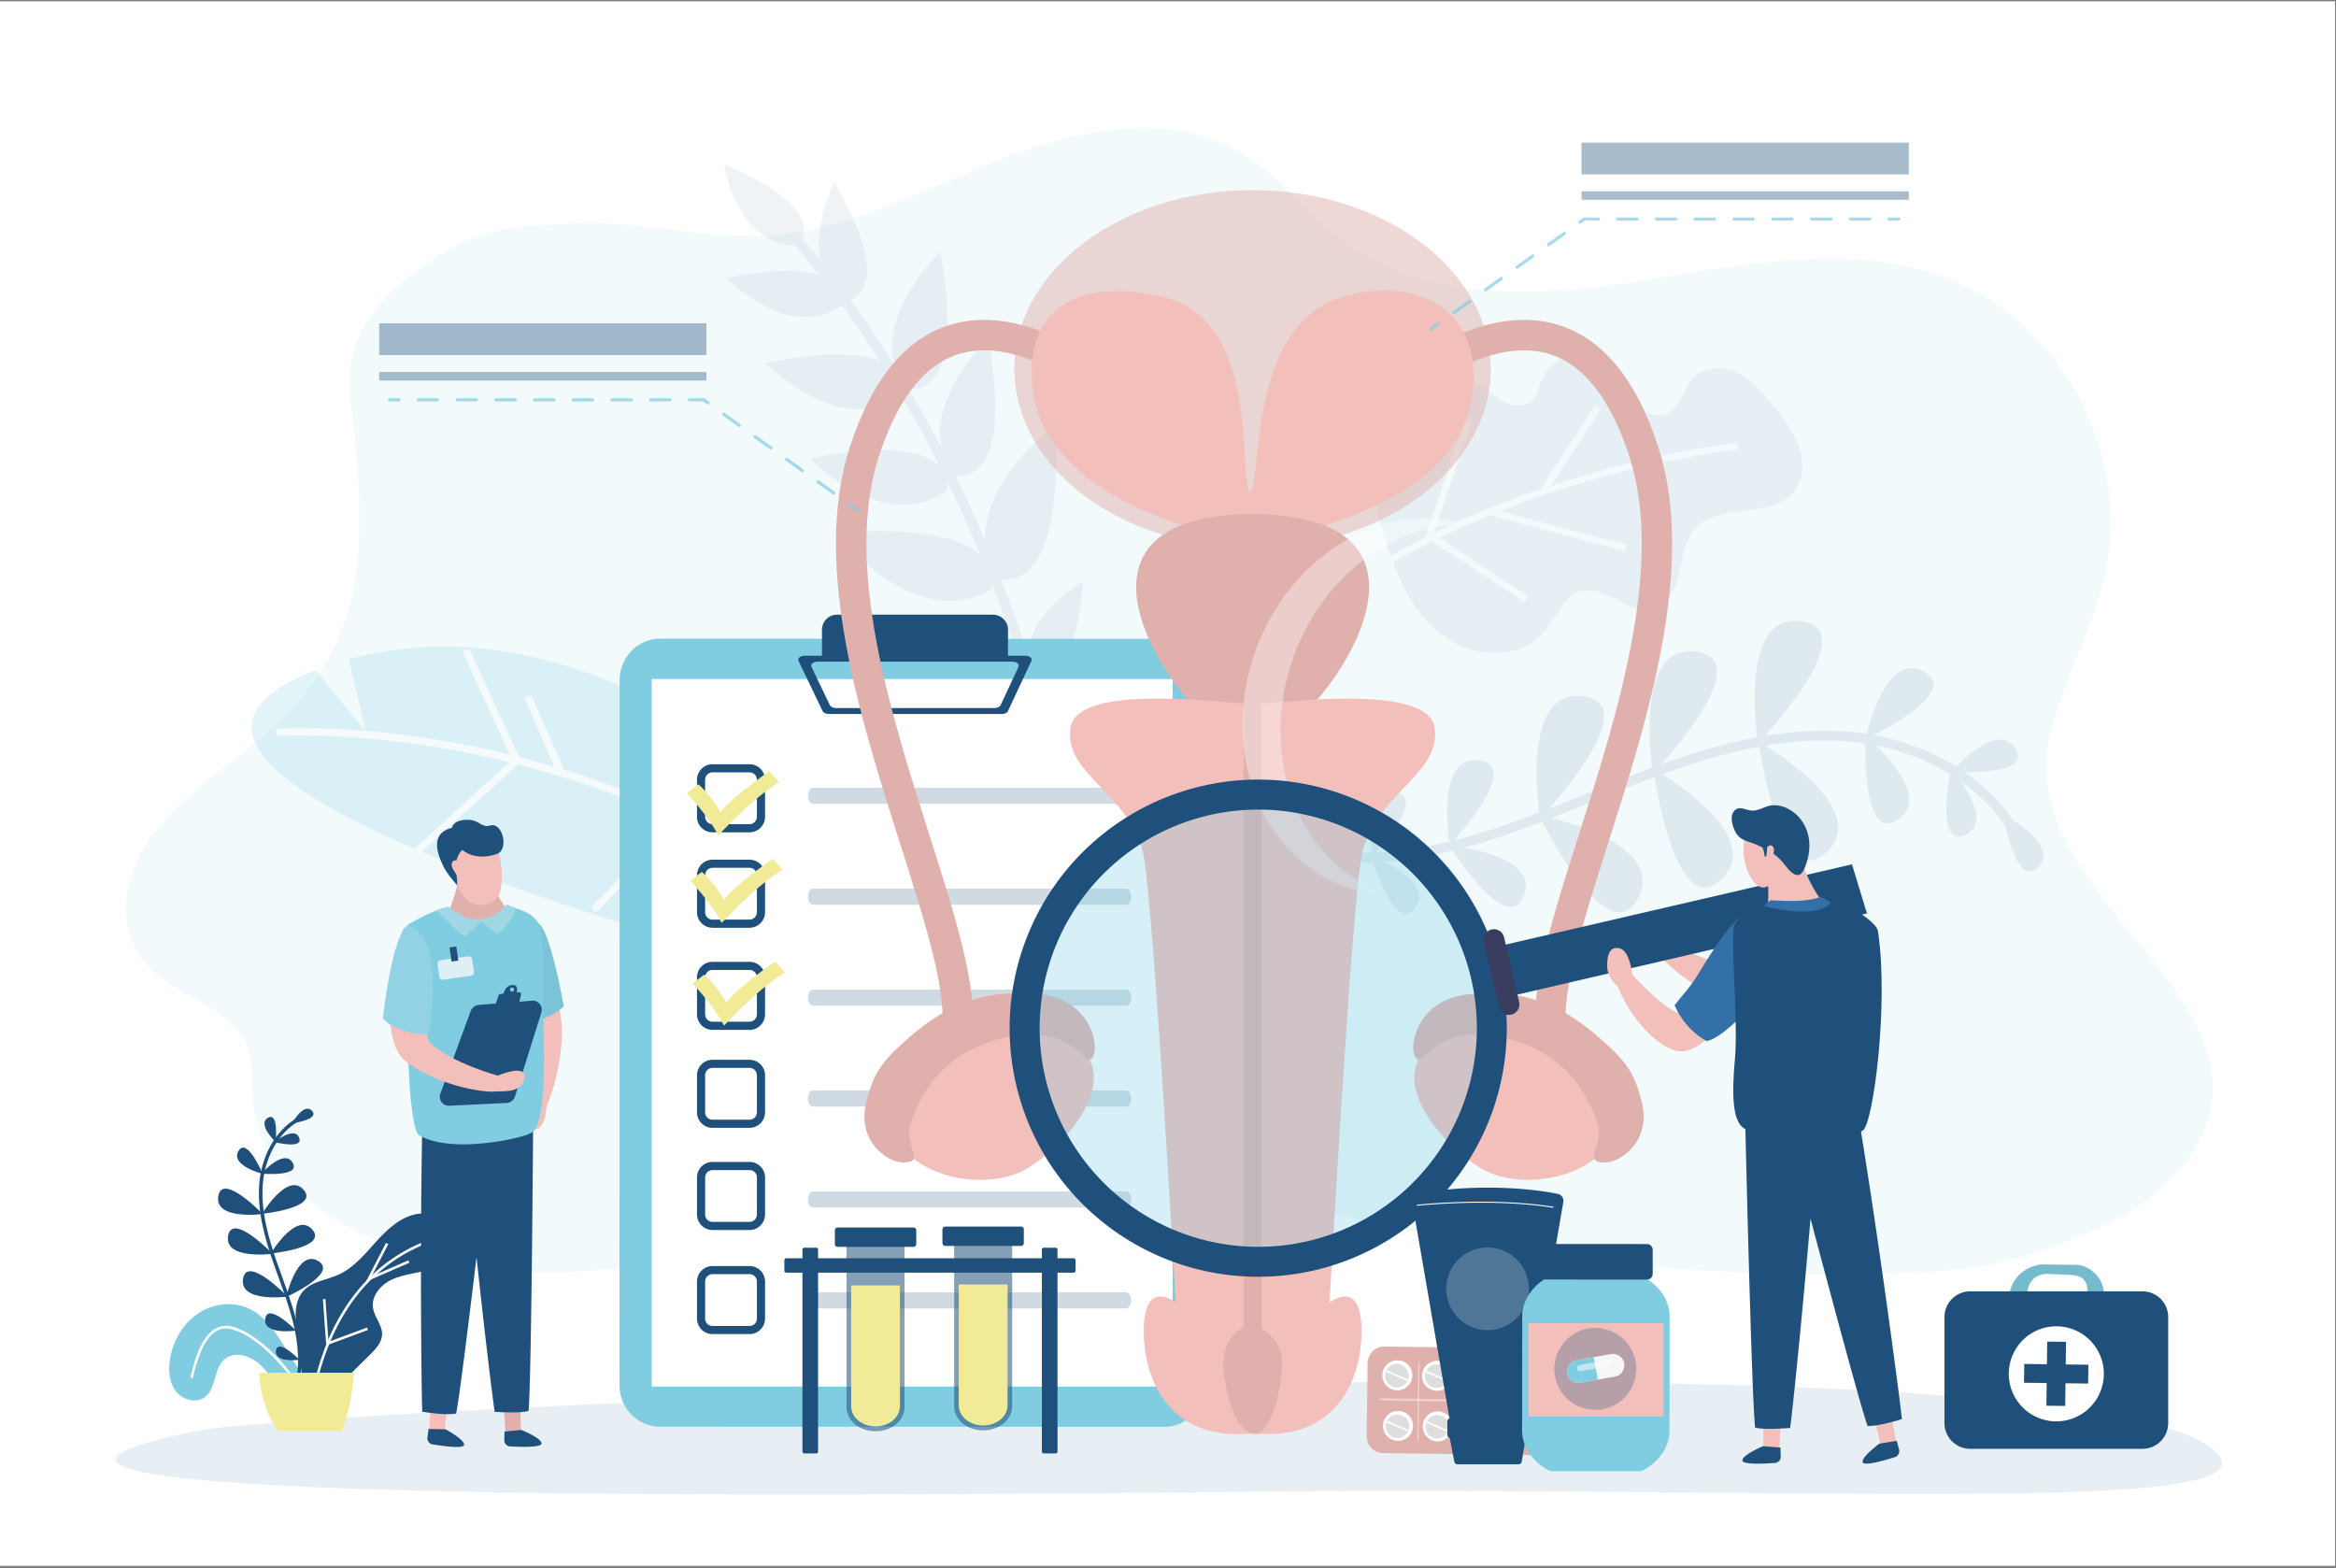<?xml version="1.0" encoding="UTF-8"?>
<svg xmlns="http://www.w3.org/2000/svg" xmlns:xlink="http://www.w3.org/1999/xlink" fill="none" height="641" width="955">
  <rect width="100%" height="100%" fill="#808080" stroke="none"/>
  <clipPath id="a">
    <path d="m0 0h957.61v639.911h-957.61z" transform="translate(-3 .544)"></path>
  </clipPath>
  <g clip-path="url(#a)">
    <path d="m954.61.189h-957.61v639.911h957.61z" fill="#fff"></path>
    <path d="m838.106 300.118c5.345-22.597 17.624-43.078 22.576-65.772 10.24-46.874-16.091-99.244-59.513-118.434-39.485-17.438-84.776-8.422-127.316-1.555-42.54 6.866-90.099 10.134-124.706-15.844-14.428-10.83-25.444-26.062-40.81-35.466a69.863 69.863 0 0 0 -8.18-4.29c-33.029-14.596-73.262-1.723-107.352 12.981-26.202 11.302-53.898 24.007-82.857 24.737-25.32.64-50.113-6.428-75.793-5.053-16.742.898-35.107 1.28-49.328 9.814-23.889 14.328-44.145 31.508-41.703 58.81 2.689 30.02 7.804 62.516-1.544 91.941a101.457 101.457 0 0 1 -23.636 39.351c-10.331 10.751-22.974 19.453-34.635 29.031s-22.66 20.436-28.28 33.731-4.952 29.492 5.087 40.468c11.79 12.857 34.298 17.141 40.85 32.726 2.807 6.738 1.914 14.188 2.33 21.374 2.537 43.882 56.957 66.811 99.374 70.662 53.532 4.845 105.549-12.25 157.038-24.113 110.266-25.405 147.096-5.418 258.732 16.399 35.651 6.968 163.096 14.979 202.543 3.711 35.37-10.106 65.154-23.647 78.219-49.181 30.339-59.378-76.58-100.542-61.096-166.028z" fill="#80cde2" opacity=".1"></path>
    <path d="m82.635 584.569c-127.855 25.192 109.098 28.706 420.913 25.338 235.493-2.538 423.321 9.74 403.317-15.204-44.667-55.739-784.744-17.921-824.23-10.134z" fill="#e8eff4"></path>
    <g opacity=".22">
      <path d="m142.647 269.498 6.844 29.615-20.408-25.169c-122.73 47.093 225.269 131.668 225.269 131.668l18.994-34.433s-111.103-134.57-230.699-101.681z" fill="#80cde2"></path>
      <g fill="#fff">
        <path d="m114.294 297.749a1.541 1.541 0 0 0 -1.499 1.544 1.488 1.488 0 0 0 .45 1.058 1.484 1.484 0 0 0 1.071.418c139.82-3.088 246.947 83.441 248.014 84.333a1.511 1.511 0 0 0 2.105-.202 1.51 1.51 0 0 0 -.191-2.122c-1.055-.904-109.025-88.14-249.95-85.029z"></path>
        <path d="m192.379 266.376a1.485 1.485 0 0 0 -1.431-.86c-.197.011-.39.061-.568.147a1.53 1.53 0 0 0 -.747 2.01l19.74 42.905-38.975 35.454a1.51 1.51 0 0 0 .927 2.63c.399.021.791-.117 1.089-.384l39.8-36.224a.909.909 0 0 0 .129-.134 1.516 1.516 0 0 0 .236-1.617zm25.36 19.021a1.49 1.49 0 0 0 -1.413-.884c-.197.008-.39.054-.569.138a1.485 1.485 0 0 0 -.485.337 1.503 1.503 0 0 0 -.296 1.656l12.453 28.408a1.481 1.481 0 0 0 1.982.753c.215-.091.407-.229.561-.405a1.518 1.518 0 0 0 .242-1.594zm46.723.73a1.513 1.513 0 0 0 -.299-.503 1.489 1.489 0 0 0 -1.616-.4 1.533 1.533 0 0 0 -.938 1.931l16.142 46.599-35.258 36.336a1.49 1.49 0 0 0 -.334 1.646 1.485 1.485 0 0 0 1.411.906 1.508 1.508 0 0 0 1.056-.469l35.932-37.01.067-.067a1.539 1.539 0 0 0 .287-1.488zm30.94 57.155-17.124 20.015a1.495 1.495 0 1 0 2.274 1.942l17.152-20.009a1.502 1.502 0 0 0 -.166-2.114 1.5 1.5 0 0 0 -2.113.166z"></path>
      </g>
    </g>
    <g fill="#1f4f7b" opacity=".07">
      <path d="m315.933 84.511-2.807 3.032c.853.797 81.442 77.641 117.194 231.603a13.868 13.868 0 0 1 3.851-1.685c-36.162-154.703-117.373-232.136-118.238-232.95z"></path>
      <path d="m346.156 123.025c21.177-6.097-4.722-47.76-5.143-48.603-16.759 37.779 5.143 48.603 5.143 48.603z"></path>
      <path d="m296.867 113.65c30.385 28.021 47.66 10.746 47.66 10.746 1.05-22.025-46.728-10.875-47.66-10.746zm73.828 45.47c25.983 1.64 13.733-55.02 13.598-56.143-33.669 35.387-13.598 56.143-13.598 56.143z"></path>
      <path d="m312.862 148.408c35.898 33.125 56.329 12.7 56.329 12.7 1.224-26-55.228-12.84-56.329-12.7zm77.427 46.088c25.989 1.64 13.738-55.02 13.603-56.143-33.669 35.387-13.603 56.143-13.603 56.143zm32.153 80.718c18.264 6.108 20.274-36.707 20.386-37.521-30.778 18.875-20.386 37.521-20.386 37.521z"></path>
      <path d="m330.996 187.433c35.932 33.097 56.334 12.7 56.334 12.7 1.224-26.011-55.228-12.851-56.334-12.7zm76.288 49.199c29.88 5.732 24.03-61.679 24.035-62.959-44.207 35.965-24.035 62.959-24.035 62.959z"></path>
      <path d="m341.894 217.79c36.689 43.629 63.357 23.019 63.357 23.019 5.255-29.936-62.055-23.03-63.357-23.019zm34.219 43.943c25.085 29.829 43.321 15.721 43.321 15.721 3.593-20.448-42.434-15.726-43.321-15.721zm-79.499-194.362-.561 1.33c8.825 35.455 30.385 31.441 30.385 31.441 11.318-14.94-23.457-30.088-29.824-32.771z"></path>
    </g>
    <path d="m476.1 261.143-206.321-.039c-9.056 0-16.467 7.613-16.467 16.927l-.056 288.28c0 9.314 7.411 16.933 16.461 16.933l206.327.039c9.05 0 16.467-7.613 16.467-16.927l.056-288.28c0-9.314-7.416-16.933-16.467-16.933z" fill="#80cde2"></path>
    <path d="m479.389 277.572h-212.957v289.251h212.957z" fill="#fff"></path>
    <path d="m419.147 268.06h-90.177c-1.763 0-3.032 1.039-2.532 2.083l9.876 20.571c.325.69 1.358 1.168 2.532 1.168h70.667c1.179 0 2.246-.477 2.544-1.174l9.628-20.571c.489-1.021-.803-2.077-2.538-2.077zm-2.734 4.492-7.349 15.72c-.325.696-1.364 1.179-2.543 1.179h-64.711c-1.173 0-2.206-.472-2.532-1.162l-7.54-15.721c-.5-1.038.769-2.083 2.538-2.083h79.6c1.757.012 3.026 1.045 2.515 2.083z" fill="#1f4f7b"></path>
    <path d="m460.379 322.025h-127.962c-1.167 0-2.116 1.471-2.116 3.296 0 1.824.943 3.295 2.111 3.295h127.967c1.163 0 2.111-1.476 2.111-3.295 0-1.82-.943-3.296-2.111-3.296zm-.005 41.254h-127.968c-1.168 0-2.111 1.471-2.111 3.295 0 1.82.943 3.296 2.111 3.296h127.962c1.168 0 2.117-1.476 2.117-3.296 0-1.819-.949-3.295-2.111-3.295zm-.011 41.26h-127.962c-1.168 0-2.117 1.476-2.117 3.295s.949 3.296 2.117 3.296h127.962c1.168 0 2.111-1.477 2.111-3.296s-.943-3.295-2.111-3.295zm-.006 41.248h-127.968c-1.162 0-2.111 1.477-2.111 3.296s.944 3.296 2.111 3.296h127.962c1.168 0 2.117-1.471 2.117-3.296 0-1.819-.943-3.296-2.111-3.296zm-.012 41.26h-127.962c-1.167 0-2.111 1.477-2.111 3.296s.944 3.301 2.111 3.301h127.962c1.168 0 2.111-1.477 2.117-3.296s-.949-3.295-2.117-3.301zm-.005 41.248h-127.962c-1.167 0-2.116 1.477-2.116 3.296s.949 3.296 2.116 3.296h127.962c1.168 0 2.111-1.477 2.111-3.302-.022-1.819-.943-3.29-2.111-3.29z" fill="#1f4f7b" opacity=".21"></path>
    <path d="m306.434 312.425h-15.158a6.339 6.339 0 0 0 -6.328 6.333v15.159a6.34 6.34 0 0 0 6.328 6.333h15.158a6.34 6.34 0 0 0 6.328-6.333v-15.159a6.34 6.34 0 0 0 -6.328-6.333zm3.01 21.481a3.018 3.018 0 0 1 -3.01 3.009h-15.158a3.014 3.014 0 0 1 -3.01-3.009v-15.159a3.016 3.016 0 0 1 3.01-3.009h15.158a3.014 3.014 0 0 1 3.01 3.009zm-3.01 17.539h-15.158a6.337 6.337 0 0 0 -6.328 6.327v15.159a6.34 6.34 0 0 0 6.328 6.333h15.158a6.34 6.34 0 0 0 6.328-6.333v-15.159a6.34 6.34 0 0 0 -6.328-6.327zm3.01 21.48a3.018 3.018 0 0 1 -3.01 3.01h-15.158a3.018 3.018 0 0 1 -3.01-3.01v-15.158a3.018 3.018 0 0 1 3.01-3.01h15.158a3.018 3.018 0 0 1 3.01 3.01zm-3.01 20.268h-15.158a6.336 6.336 0 0 0 -6.328 6.327v15.159a6.334 6.334 0 0 0 6.328 6.327h15.158a6.33 6.33 0 0 0 6.328-6.327v-15.159a6.336 6.336 0 0 0 -6.328-6.327zm3.01 21.48a3.018 3.018 0 0 1 -3.01 3.01h-15.158a3.018 3.018 0 0 1 -3.01-3.01v-15.158a3.018 3.018 0 0 1 3.01-3.01h15.158a3.018 3.018 0 0 1 3.01 3.01zm-3.01 18.573h-15.158a6.331 6.331 0 0 0 -6.328 6.327v15.159a6.34 6.34 0 0 0 6.328 6.327h15.158a6.341 6.341 0 0 0 6.328-6.327v-15.159a6.333 6.333 0 0 0 -6.328-6.327zm3.01 21.48a3.016 3.016 0 0 1 -3.01 3.009h-15.158a3.014 3.014 0 0 1 -3.01-3.009v-15.159a3.018 3.018 0 0 1 3.01-3.009h15.158a3.018 3.018 0 0 1 3.01 3.009zm-3.009 20.274h-15.159a6.337 6.337 0 0 0 -6.322 6.338v15.159a6.34 6.34 0 0 0 6.327 6.333h15.159a6.342 6.342 0 0 0 6.322-6.333v-15.159a6.335 6.335 0 0 0 -6.327-6.338zm3.009 21.497a3.018 3.018 0 0 1 -3.009 3.009h-15.159a3.015 3.015 0 0 1 -3.004-3.009v-15.159a3.016 3.016 0 0 1 3.009-3.009h15.159a3.012 3.012 0 0 1 3.009 3.009zm-3.01 21.065h-15.158a6.338 6.338 0 0 0 -6.328 6.327v15.159a6.331 6.331 0 0 0 6.328 6.327h15.158a6.333 6.333 0 0 0 6.328-6.327v-15.159a6.338 6.338 0 0 0 -6.328-6.327zm3.01 21.48a3.018 3.018 0 0 1 -3.01 3.01h-15.158a3.018 3.018 0 0 1 -3.01-3.01v-15.158a3.018 3.018 0 0 1 3.01-3.01h15.158a3.018 3.018 0 0 1 3.01 3.01z" fill="#1f4f7b"></path>
    <path d="m294.515 332.087c-3.369-6.507-8.983-11.47-8.983-11.47l-4.733 3.66s9.207 9.724 12.716 17.107c-.297 1.123 12.447-14.075 24.984-21.536-.932-1.348-4.065-4.598-4.065-4.598s-16.719 11.896-19.919 16.837zm1.438 35.791c-3.369-6.507-9.017-11.465-9.017-11.465l-4.727 3.655s9.202 9.73 12.716 17.107c-.297 1.123 12.447-14.075 24.984-21.531-.932-1.347-4.065-4.603-4.065-4.603s-16.702 11.896-19.891 16.837zm.954 42c-3.369-6.507-9.017-11.47-9.017-11.47l-4.733 3.66s9.208 9.724 12.717 17.107c-.298 1.123 12.447-14.075 24.984-21.536-.932-1.348-4.065-4.598-4.065-4.598s-16.692 11.896-19.886 16.837z" fill="#f1eb98"></path>
    <path d="m405.943 251.285h-63.762a6.141 6.141 0 0 0 -6.142 6.142v12.576h76.052v-12.576a6.145 6.145 0 0 0 -3.796-5.676 6.121 6.121 0 0 0 -2.352-.466z" fill="#1f4f7b"></path>
    <g opacity=".06">
      <path d="m725.551 166.638c-4.165-5.294-8.517-10.752-14.501-13.851-5.985-3.099-14.098-3.172-18.786 1.685-4.402 4.547-5.294 12.609-11.229 14.878-4.912 1.886-10.33-1.685-13.379-5.974-3.048-4.289-4.856-9.477-8.533-13.244a17.696 17.696 0 0 0 -24.126-1.143 17.682 17.682 0 0 0 -5.069 7.156c-.943 2.459-1.392 5.227-3.161 7.186-2.908 3.228-8.214 2.852-12.071.859s-6.945-5.238-10.712-7.405c-9.387-5.396-22.014-2.942-30.121 4.233s-12.059 18.207-12.554 29.026c-.494 10.819 2.156 21.537 5.458 31.845 4.62 14.417 11.11 29.104 23.288 38.099 12.177 8.994 31.407 9.914 41.198-1.629 5.053-5.928 7.86-14.917 15.439-16.758 9.971-2.426 19.168 10.105 29.083 7.461 6.22-1.656 9.381-8.545 10.768-14.827 1.387-6.283 2.044-13.172 6.299-17.994 9.848-11.145 31.441-3.706 40.631-15.378 3.93-4.98 4.087-12.133 2.016-18.123-2.072-5.991-6.019-11.117-9.938-16.102z" fill="#1f4f7b"></path>
      <g fill="#fff">
        <path d="m538.857 247.114 1.718 2.122c71.606-55.167 168.992-65.374 170.115-65.486l-.27-2.717c-1.111.106-99.284 10.381-171.563 66.081z"></path>
        <path d="m652.327 165.407-22.37 34.342 2.291 1.492 22.37-34.342zm-42.722 42.623-.699 2.643 55.345 14.623.698-2.643z"></path>
        <path d="m601.581 172.601-2.588-.882-16.237 47.7 40.429 26.657 1.504-2.285-38.66-25.49z"></path>
      </g>
    </g>
    <g fill="#1f4f7b" opacity=".09">
      <path d="m753.252 298.928c-30.626-1.875-61.067 8.203-86.809 18.303-5.525 2.167-11.038 4.413-16.551 6.653-21.475 8.741-43.68 17.775-66.665 22.177-18.954 3.626-55.02 6.692-83.558-13.509l-2.285 3.229c22.042 15.602 52.775 20.632 86.59 14.165 23.367-4.492 45.757-13.587 67.411-22.396 5.497-2.246 10.993-4.491 16.506-6.636 25.338-9.943 55.262-19.864 85.119-18.039 31.598 1.931 59.467 18.454 70.982 42.035l3.56-1.735c-12.138-24.855-41.305-42.231-74.3-44.247z"></path>
      <path d="m818.811 332.828s5.277 31.182 14.496 21.71c9.218-9.471-14.496-21.71-14.496-21.71zm-15.339 8.517c12.863-5.755-5.81-27.219-5.81-27.219s-7.058 32.973 5.81 27.219zm-242.876 8.544s9.23 32.429 17.893 21.335-17.893-21.335-17.893-21.335z"></path>
      <path d="m797.773 315.501s33.636 2.353 26.135-9.578c-7.501-11.93-26.135 9.578-26.135 9.578zm-227.515 8.467c-13.974-1.808-9.247 26.247-9.247 26.247s23.249-24.439 9.247-26.247zm216.298-49.445c-16.281-8.983-24.035 27.735-24.035 27.735s40.311-18.763 24.035-27.735zm-181.888 36.24c-18.449-2.246-11.919 34.719-11.919 34.719s30.368-32.485 11.919-34.719zm131.774-56.806c-26.595-3.481-17.68 49.968-17.68 49.968s44.281-46.504 17.68-49.968zm-42.988 12.414c-26.595-3.481-17.68 49.967-17.68 49.967s44.28-46.486 17.68-49.967zm-46.173 18.269c-26.601-3.481-17.685 49.968-17.685 49.968s44.28-46.487 17.685-49.968z"></path>
      <path d="m718.959 303.217s8.466 63.622 27.858 45.061-27.858-45.061-27.858-45.061zm-43.039 11.116s8.489 63.622 27.858 45.067c19.37-18.556-27.858-45.067-27.858-45.067zm-46.869 18.842s28.038 57.738 40.603 34.04-40.603-34.04-40.603-34.04zm133.666-32.327s-2.245 44.41 13.29 34.248c15.534-10.162-13.29-34.248-13.29-34.248zm-170.137 44.87s23.491 37.756 30.419 20.526-30.419-20.526-30.419-20.526z"></path>
    </g>
    <path d="m181.763 498.956c-3.122-2.544-7.411-3.369-11.353-2.667-6.737 1.19-12.127 6.282-16.758 11.414-4.632 5.131-9.185 10.718-15.468 13.474-4.862 2.151-10.757 2.65-14.277 6.676-3.655 4.194-3.256 10.499-2.622 16.068.853 7.467 1.74 14.929 2.661 22.384.359 2.881 1.207 6.356 3.93 7.114 2.414.662 4.711-1.247 6.507-3.015l16.843-16.585c2.386-2.347 4.941-5.053 4.98-8.421.051-3.79-3.105-6.889-3.711-10.628-.814-4.992 3.206-9.623 7.742-11.712 4.537-2.088 9.685-2.42 14.474-3.868 4.789-1.449 9.645-4.492 10.897-9.371 1.011-3.935-.724-8.314-3.845-10.863z" fill="#1f4f7b"></path>
    <path d="m102.128 535.101c-6.585-3.234-14.788-2.33-20.93 1.684-6.142 4.015-10.235 10.909-11.61 18.208-.87 4.615-.618 9.752 2.144 13.525 2.763 3.772 8.562 5.412 12.195 2.498 4.491-3.599 3.43-11.42 7.736-15.249 3.79-3.368 9.91-1.852 13.812 1.376 3.901 3.228 6.523 7.798 10.218 11.273 3.694 3.476 9.392 5.744 13.738 3.156-4.278-6.868-8.56-13.74-12.846-20.616-3.823-6.176-7.989-12.672-14.457-15.855z" fill="#80cde2"></path>
    <path d="m128.994 563.167a21.602 21.602 0 0 1 -.904 2.964.382.382 0 0 1 .297-.129v1.055c.629 0 .781-.561 1.612-3.61 2.762-10.178 11.178-41.158 42.966-54.543l-.398-.977c-32.26 13.587-40.772 44.937-43.573 55.24z" fill="#fff"></path>
    <path d="m134.315 548.536c-.46-6.08-1.246-16.697-1.246-17.489h-1.039c0 1.067 1.247 17.568 1.303 18.269l.05.697 17.023-6.317-.354-.993zm17.579-26.753 6.855-13.204-.92-.495-8.225 15.85 17.73-7.72-.41-.971zm-56.643 20.645a9.062 9.062 0 0 0 -7.299.797c-5.928 3.459-8.51 13.531-9.611 17.832-.153.642-.34 1.275-.562 1.897l.41.32-.365-.37.736.746c.219-.23.342-.673.763-2.329 1.073-4.172 3.577-13.941 9.124-17.18a8.076 8.076 0 0 1 6.501-.697c12.672 3.605 24.821 20.774 24.939 20.931l.848-.612c-.483-.719-12.459-17.629-25.484-21.335z" fill="#fff"></path>
    <g fill="#1f4f7b">
      <path d="m123.885 457.438-.562-1.364c-9.319 4.216-16.102 14.9-17.275 27.212-1.089 11.437 2.246 22.957 5.614 32.721.73 2.1 1.483 4.188 2.246 6.282 2.942 8.147 5.979 16.579 7.299 25.237 1.083 7.136 1.746 20.666-6.069 31.075l1.162.898c6.03-8.034 8.287-19.476 6.344-32.203-1.342-8.804-4.402-17.298-7.366-25.518-.752-2.088-1.499-4.171-2.246-6.265-3.329-9.606-6.591-20.936-5.524-32.081 1.089-11.784 7.529-21.991 16.377-25.994z"></path>
      <path d="m119.359 459.229s11.555-1.561 8.186-5.137c-3.369-3.577-8.186 5.137-8.186 5.137zm-7.164 7.663s12.054 3.076 10.106-1.814-10.106 1.814-10.106 1.814zm18.157 82.75c-3.98-3.369-8.084 6.412-8.084 6.412s12.065-3.021 8.084-6.412z"></path>
      <path d="m109.523 456.961c-4.491 2.65 3.184 9.903 3.184 9.903s1.308-12.553-3.184-9.903zm3.323 95.117c-.848 5.205 9.544 3.807 9.544 3.807s-8.696-8.995-9.544-3.807zm-15.349-81.558c-3.514 5.968 9.898 9.359 9.898 9.359s-6.411-15.333-9.898-9.359zm10.937 68.527c-1.061 6.872 12.632 4.918 12.632 4.918s-11.566-11.79-12.632-4.918zm-19.196-50.057c-1.633 9.91 18.157 7.299 18.157 7.299s-16.528-17.197-18.157-7.299zm4.014 16.249c-1.634 9.909 18.157 7.298 18.157 7.298s-16.529-17.202-18.157-7.298zm6.12 17.515c-1.628 9.91 18.163 7.299 18.163 7.299s-16.534-17.202-18.162-7.299z"></path>
      <path d="m107.153 496.188s23.536-2.33 16.961-9.825c-6.574-7.495-16.961 9.825-16.961 9.825zm3.532 16.248s23.535-2.33 16.955-9.825-16.955 9.825-16.955 9.825zm19.375 3.048c-8.562-5.019-13.065 14.738-13.065 14.738s21.643-9.724 13.065-14.738zm-23.21-35.701s16.326 1.437 12.778-4.492c-3.548-5.928-12.778 4.492-12.778 4.492zm22.256 53.133c-6.26-2.807-7.956 11.117-7.956 11.117s14.21-8.287 7.956-11.117z"></path>
    </g>
    <path d="m113.694 584.94h26.107c.696-1.763 3.98-10.667 4.912-23.782h-38.84c.253 4.502 1.522 15.299 7.821 23.782z" fill="#f1eb98"></path>
    <path d="m840.661 554.611v.039a.086.086 0 0 1 0-.039z" fill="#fff"></path>
    <path d="m860.008 530.004v-.04c.769-6.934-5.412-12.632-11.094-12.879l-14.53-.191c-10.521 1.583-12.554 10.454-12.554 10.454-.028.561-.146.18-.039.724-.837 2.431 6.271 1.78 6.962.612.331-4.491 3.2-8.141 8.781-7.899l7.669.337c5.805.112 8.949 1.65 8.051 9.404 1.403 1.6 5.53 1.347 6.686-.051a.943.943 0 0 0 .068-.511.09.09 0 0 0 0 .04z" fill="#75bacd"></path>
    <path d="m875.891 527.898h-70.46c-5.801 0-10.504 4.703-10.504 10.504v43.366c0 5.801 4.703 10.504 10.504 10.504h70.46c5.802 0 10.505-4.703 10.505-10.504v-43.366c0-5.801-4.703-10.504-10.505-10.504z" fill="#1f4f7b"></path>
    <path d="m840.903 542.197a19.427 19.427 0 1 0 6.981 37.458 19.43 19.43 0 0 0 12.203-17.808 19.427 19.427 0 0 0 -19.184-19.65z" fill="#fff"></path>
    <path d="m836.938 548.441-.33 26.211 7.691.097.33-26.212z" fill="#1f4f7b"></path>
    <path d="m827.553 557.576-.097 7.691 26.211.329.097-7.691z" fill="#1f4f7b"></path>
    <path d="m346.088 575.305c0 5.412 5.305 9.803 11.852 9.803 6.546 0 11.852-4.396 11.852-9.803v-68.983h-23.704z" fill="#1f4f7b" opacity=".54"></path>
    <path d="m347.969 574.884c0 4.553 4.491 8.242 9.971 8.242 5.479 0 9.971-3.689 9.971-8.242v-49.406h-19.942z" fill="#f1eb98"></path>
    <path d="m373.318 501.803h-30.756a1.16 1.16 0 0 0 -1.257 1.038v5.834a1.159 1.159 0 0 0 1.257 1.044h30.756a1.159 1.159 0 0 0 1.257-1.044v-5.834a1.16 1.16 0 0 0 -1.257-1.038z" fill="#1f4f7b"></path>
    <path d="m390.076 574.929c0 5.412 5.306 9.803 11.852 9.803s11.852-4.391 11.852-9.803v-68.983h-23.704z" fill="#1f4f7b" opacity=".54"></path>
    <path d="m391.957 574.502c0 4.559 4.463 8.248 9.971 8.248s9.971-3.689 9.971-8.248v-49.406h-19.942z" fill="#f1eb98"></path>
    <path d="m417.306 501.426h-30.756a1.166 1.166 0 0 0 -1.263 1.039v5.822a1.166 1.166 0 0 0 1.263 1.044h30.756a1.161 1.161 0 0 0 1.257-1.044v-5.822a1.161 1.161 0 0 0 -1.257-1.039zm21.542 12.947h-117.34a.776.776 0 0 0 -.842.696v4.492a.777.777 0 0 0 .842.696h117.34a.777.777 0 0 0 .842-.696v-4.492a.776.776 0 0 0 -.842-.696z" fill="#1f4f7b"></path>
    <path d="m431.483 510.072h-4.705a.773.773 0 0 0 -.837.696v82.688a.785.785 0 0 0 .837.696h4.705a.781.781 0 0 0 .842-.696v-82.688a.778.778 0 0 0 -.842-.696zm-97.886 0h-4.705a.776.776 0 0 0 -.842.696v82.688a.777.777 0 0 0 .842.696h4.705a.781.781 0 0 0 .842-.696v-82.688a.778.778 0 0 0 -.842-.696z" fill="#1f4f7b"></path>
    <path d="m391.015 132.081c-19.538 4.722-34.135 21.705-43.528 50.479-15.782 48.463 4.357 111.652 20.537 162.423 10.19 32.052 19.039 59.736 17.062 76.282l12.352 1.476c2.313-19.229-6.872-48.075-17.539-81.542-15.642-49.064-35.101-110.137-20.566-154.782 7.939-24.372 19.572-38.571 34.59-42.22 29.083-7.068 63.223 26.23 63.566 26.567l8.769-8.854c-1.583-1.583-39.362-38.503-75.243-29.829z" fill="#e0b0ad"></path>
    <path d="m419.474 418.115s-52.775 14.036-54.46 37.537c-1.684 23.502 36.117 33.361 55.077 21.896 18.96-11.464 50.316-48.57-.617-59.433z" fill="#f3bfbb"></path>
    <path d="m425.531 406.532c-28.92-3.424-45.325 9.612-57.974 21.284-8.983 8.304-10.864 13.475-13.149 21.632-4.772 16.945 8.467 25.899 14.878 25.781 9.691-.168-.19-6.518 3.116-16.438 9.174-27.511 31.3-33.613 42.916-35.477 17.309-2.768 24.9 6.175 28.718 9.19 6.069 4.829 6.939-22.962-18.505-25.972zm208.826-274.451c-35.881-8.674-73.654 28.246-75.232 29.829l8.764 8.854c.348-.337 34.483-33.635 63.571-26.567 15.019 3.649 26.651 17.848 34.59 42.22 14.536 44.645-4.924 105.712-20.56 154.782-10.667 33.439-19.858 62.319-17.561 81.531l12.351-1.477c-1.976-16.534 6.844-44.218 17.062-76.27 16.181-50.771 36.319-113.971 20.538-162.423-9.365-28.774-24.002-45.757-43.523-50.479z" fill="#e0b0ad"></path>
    <path d="m605.897 418.115c-50.939 10.863-19.549 47.941-.561 59.416 18.987 11.476 56.761 1.64 55.076-21.896-1.684-23.535-54.515-37.52-54.515-37.52z" fill="#f3bfbb"></path>
    <path d="m657.808 427.817c-12.649-11.672-29.055-24.703-57.974-21.284-25.444 3.009-24.574 30.8-18.527 25.972 3.817-3.043 11.408-11.959 28.717-9.191 11.616 1.864 33.742 7.961 42.916 35.477 3.307 9.921-6.58 16.282 3.116 16.439 6.412.118 19.65-8.837 14.878-25.781-2.257-8.141-4.143-13.329-13.126-21.632z" fill="#e0b0ad"></path>
    <path d="m512.088 224.015c53.776 0 97.37-32.747 97.37-73.143s-43.594-73.144-97.37-73.144c-53.775 0-97.369 32.748-97.369 73.144s43.594 73.143 97.369 73.143z" fill="#e0b0ad" opacity=".51"></path>
    <path d="m547.818 121.677c-37.667 12.352-31.66 73.256-36.746 79.724-5.053-6.474 4.615-69.225-34.596-79.724-23.198-6.221-51.601-3.228-54.459 25.495-4.823 48.424 54.543 68.45 86.955 73.548v.971l3.178-.477 3.172.477v-.971c32.411-5.115 91.665-23.216 86.842-71.639-2.857-28.712-31.524-34.893-54.346-27.404z" fill="#f3bfbb"></path>
    <path d="m512.649 210.166c-.204.06-.394.16-.561.291a1.612 1.612 0 0 0 -.562-.291c-85.787.887-31.833 77.36-12.076 88.145l12.632-.859 12.666.859c19.734-10.78 73.688-87.253-12.099-88.145z" fill="#e0b0ad"></path>
    <path d="m586.506 297.519c-2.527-17.247-55.094-11.228-74.435-9.544-19.347-1.684-71.914-7.731-74.441 9.544-2.863 19.578 25.826 27.41 30.104 53.511s12.913 181.416 12.913 181.416-11.481-9.14-12.89 7.843c-1.41 16.983 5.721 49.535 44.353 45.689 38.61 3.846 45.762-28.734 44.353-45.689s-12.913-7.826-12.913-7.826 8.601-155.316 12.913-181.417 32.928-33.949 30.043-53.527z" fill="#f3bfbb"></path>
    <path d="m515.781 213.405h-7.383v334.109h7.383z" fill="#e0b0ad"></path>
    <path d="m511.93 541.513a13.887 13.887 0 0 0 -9.308 6.277c-1.915 2.964-2.892 9.258-2.459 12.756 1.038 8.461 4.705 25.073 12.806 25.612 6.923 1.039 12.806-24.225 10.729-32.877s-11.768-11.768-11.768-11.768z" fill="#e0b0ad"></path>
    <path d="m751.232 391.284-11.579-16.537s-15.765 25.738-27.061 21.696c-6.242-2.408-20.861-4.576-28.933-11.704-2.198-2.287-8.782-11.042-12.064-6.024-4.022 6.16-1.642 8.414 8.217 13.496 2.114 2.039 17.959 17.401 36.953 20.027s34.467-20.954 34.467-20.954z" fill="#f3bfbb"></path>
    <path d="m761.891 393.578c1.976-4.273-9.812-11.117-21.28-9.877-13.208 1.45-28.457 12.531-28.457 12.531s3.894 13.678 12.812 18.038c31.445-13.117 36.925-20.692 36.925-20.692z" fill="#3370a7"></path>
    <path d="m513.093 266.578c-14.384 40.704 2.33 83.721 37.324 96.084a58.378 58.378 0 0 0 18.162 3.329c-.876-.269-1.752-.561-2.622-.853-34.994-12.351-51.702-55.38-37.324-96.084 11.931-33.776 41.546-55.34 71.235-54.644-34.349-10.347-72.756 12.475-86.775 52.168z" fill="#fff" opacity=".37"></path>
    <path d="m616.178 407.546 147.053-34.13-6.112-20.075-145.688 33.756z" fill="#1f4f7b"></path>
    <path d="m418.715 417.299a95.722 95.722 0 0 0 56.275 90.258 95.723 95.723 0 0 0 104.923-17.453 95.716 95.716 0 0 0 27.729-48.164 95.717 95.717 0 0 0 -37.588-99.501 95.725 95.725 0 0 0 -89.492-11.671 95.733 95.733 0 0 0 -53.411 50.147 95.722 95.722 0 0 0 -8.436 36.384z" fill="#80cde2" opacity=".32"></path>
    <path d="m491.402 321.33a101.613 101.613 0 0 0 -77.27 82.338 101.621 101.621 0 0 0 103.479 118.218 101.615 101.615 0 0 0 91.842-65.691 101.619 101.619 0 0 0 -118.051-134.865zm110.04 78.764a89.368 89.368 0 0 1 -168.485 57.041 89.368 89.368 0 0 1 128.694-112.658 89.375 89.375 0 0 1 39.791 55.617z" fill="#1f4f7b"></path>
    <path d="m606.55 384.985 6.181 26.6a4.268 4.268 0 1 0 8.316-1.929l-6.177-26.604a4.27 4.27 0 0 0 -5.098-3.071 4.274 4.274 0 0 0 -3.222 5.004z" fill="#393e60"></path>
    <path d="m667.307 398.404s-.969-9.398-4.852-10.617c-4.809-1.518-5.656 3.678-5.363 7.934.293 4.255 4.164 7.35 4.164 7.35l.537 1.15c3.01 8.024 12.736 21.999 22.779 25.177 13.787 4.325 28.953-27.036 28.953-27.036l-4.615-24.603s-14.051 28.599-21.165 35.887c-3.074 3.106-18.88-13.336-20.438-15.242zm69.527-46.585c-3.51-17.115-3.006-15.709-6.024-18.847s-5.837-4.126-10.855-.513c-6.044 4.353-8.627 12.384-6.353 21.128 1.379 5.286 5.354 11.1 9.238 8.64.542 9.982-1.428 19.678-2.082 22.737-1.599 7.464 26.638 4.563 31.399-7.482 0 0-12.726-13.007-15.323-25.663z" fill="#f3bfbb"></path>
    <path d="m722.255 329.712c-1.87.692-3.649 1.626-5.684 1.675-1.93.044-3.793-1.146-5.642-.981-1.646.152-2.803 1.827-2.954 3.472-.217 2.359 1.072 6.474 2.916 8.143 2.041 1.858 4.679 2.149 7.319 3.331 5.589 2.505 8.506 4.294 11.761 8.601 3.858 5.096 6.251 4.628 7.767.991 7.186-17.377-6.918-28.393-15.483-25.232z" fill="#1f4f7b"></path>
    <path d="m722.213 346.594 1.082 6.039s3.08-4.436 1.522-6.494c-1.136-1.494-2.604.455-2.604.455z" fill="#f3bfbb"></path>
    <path d="m719.337 344.556a9.43 9.43 0 0 1 2.055 5.347c.91 1.473.966-2.452 1.035-3.804.069-1.353-3.09-1.543-3.09-1.543z" fill="#1f4f7b"></path>
    <path d="m719.835 564.015c.96 15.827 1.555 27.51.831 27.853-1.892.859 3.503 6.512 6.67 3.368.292-9.269 1.055-20.06 2.049-31.092-3.178-.314-6.367-.118-9.55-.129z" fill="#f3bfbb"></path>
    <path d="m720.689 591.222s-8.618 3.638-8.365 5.884c.185 1.684 8.904 1.263 13.3.949a2.575 2.575 0 0 0 2.386-2.656l-.134-3.66z" fill="#1f4f7b"></path>
    <path d="m761.229 563.358c4.587 15.159 7.861 26.427 7.237 26.91-1.645 1.268 4.907 5.53 7.265 1.74-1.852-9.084-3.598-19.762-5.182-30.727-3.166.426-6.22 1.358-9.32 2.077z" fill="#f3bfbb"></path>
    <path d="m775.423 589.003-7.108 1.163s-7.546 5.524-6.788 7.652c.562 1.589 8.983-.825 13.16-2.145a2.569 2.569 0 0 0 1.684-3.138zm-38.576-139.667c-9.04-1.224-23.654-3.077-23.654-3.077s2.768 123.201 4.34 137.31c2.914.803 7.939.595 14.306.191.898-6.176 4.923-45.195 8.331-85.613 9.225 34.809 20.588 77.119 23.328 84.777 3.02.112 7.955-.916 14.036-2.808-1.061-10.178-10.606-82.345-19.274-132.863 1.083-.264-11.993 1.084-21.413 2.083z" fill="#1f4f7b"></path>
    <path d="m711.193 375.39s-3.359.328-16.795 22.594c-3.496 5.787-6.486 8.674-9.801 12.951.65 1.395 4.106 9.682 13.009 14.612 6.462-.343 24.174-19.895 24.137-21.104-.038-1.21-5.803-33.806-10.55-29.053z" fill="#3370a7"></path>
    <path d="m759.074 372.633c-4.593-2.156-8.422-4.239-13.183-3.694-4.66 2.178-11.476 3.621-22.755.982 0 0-11.638 2.74-14.221 8.456-1.454 7.102 1.718 39.654.371 54.341-1.404 15.332-1.123 27.42 4.991 29.088 1.622 1.729 32.563 10.813 47.295.303 4.177-2.499 10.667-51.551 6.176-81.447-.41-2.628-6.249-6.884-8.674-8.029z" fill="#1f4f7b"></path>
    <path d="m744.117 366.542s-2.925 2.605-20.212 1.487c-.359 0-2.773 2.353-2.773 2.353s20.964 5.923 27.37-1.325c.258-.236-4.385-2.515-4.385-2.515z" fill="#3370a7"></path>
    <path d="m223.303 394.742-12.442-1.522s1.555 14.463 5.94 26.882c3.015 8.545 1.123 27.313.23 30.682-1.212 1.123-4.974 4.301-5.204 6.013-.354 2.605 3.621-.842 3.621-.842s-.623.842-2.391 3.441c-1.421 2.083 5.872 3.464 7.635 1.471 2.341-2.638 2.403-5.541 2.712-8.483 2.206-4.424 7.186-20.464 6.142-34.247-.674-9.067-6.243-23.395-6.243-23.395z" fill="#f3bfbb"></path>
    <path d="m220.961 378.191c-3.206-5.087-15.439 16.68-15.72 17.73s2.375 19.616 7.95 21.194c7.68 2.105 16.455-4.655 17.286-5.755-5.429-29.705-9.516-33.169-9.516-33.169z" fill="#7bc4d8"></path>
    <path d="m213.186 584.85c-.707-.309-.32-11.639.354-26.949-3.082.067-6.176-.073-9.241.281 1.123 10.667 2.055 21.098 2.493 30.064 3.116 2.959 8.241-2.599 6.394-3.396z" fill="#e0b0ad"></path>
    <path d="m213.181 584.569-6.945.634-.073 3.543a2.491 2.491 0 0 0 2.358 2.538c4.255.235 12.699.494 12.856-1.123.197-2.212-8.196-5.592-8.196-5.592zm-24.637-136.3c3.93 49.463 12.351 120.512 13.699 128.9 6.176.292 11.038.41 13.845-.416 1.291-13.682 1.976-132.975 1.976-132.975s-31.171 4.486-29.52 4.491z" fill="#1f4f7b"></path>
    <path d="m200.239 355.649c-.348 1.685-11.06-2.627-11.06-2.627s-4.194 19.465-7.692 22.789c-.965 3.845 25.922 2.245 27.808-2.662-.971-.55-6.355-4.289-9.056-17.5z" fill="#e0b0ad"></path>
    <path d="m176.154 557.08c0 10.724-.236 21.2-.769 30.155 2.773 3.312 8.472-1.684 6.737-2.656-.668-.381.938-11.604 3.262-26.78-3.11-.264-6.137-.741-9.23-.719z" fill="#f3bfbb"></path>
    <path d="m182.166 584.3-6.967-.14-.455 3.52a2.486 2.486 0 0 0 2.066 2.773c4.211.691 12.576 1.864 12.913.259.41-2.139-7.557-6.412-7.557-6.412zm-9.224-137.147c-1.409 49.597-.696 120.062-.325 129.96 6.102.955 10.97 1.264 13.85.741 2.762-13.474 16.315-131.981 16.315-131.981s-31.474 1.094-29.84 1.28z" fill="#1f4f7b"></path>
    <path d="m220.451 377.977c-3.06-6.237-13.216-7.489-13.216-7.489-6.928 9.634-21.61 5.272-23.58.724-4.262-.196-11.869 3.93-15.838 6.176a5.974 5.974 0 0 0 -3.06 5.844c1.201 11.678 2.088 45.914 2.352 53.337.562 15.72 2.403 25.943 3.93 27.319 13.811 8.489 44.876.78 46.217-.859 5.351-1.864 5.413-26.606 4.986-40.378-.533-16.484.455-38.605-1.791-44.674z" fill="#80cde2"></path>
    <path d="m217.425 409.087-21.677 1.718a3.817 3.817 0 0 0 -3.29 2.448l-12.459 33.883a3.682 3.682 0 0 0 .552 3.454 3.67 3.67 0 0 0 3.193 1.43l23.311-1.123a3.803 3.803 0 0 0 3.458-2.616l10.853-34.478a3.684 3.684 0 0 0 -3.941-4.716z" fill="#1f4f7b"></path>
    <path d="m212.068 405.584-7.5.764a.871.871 0 0 0 -.736.561l-1.274 3.762a.858.858 0 0 0 -.023.418.875.875 0 0 0 .921.705l7.86-.646a.863.863 0 0 0 .775-.668l.909-3.874a.875.875 0 0 0 -.932-1.022z" fill="#1f4f7b"></path>
    <path d="m204.433 410.474c-8.523.561-6.58 2.885-6.58 2.885s16.371-1.347 16.584-1.375c1.129-2.908-4.093-1.892-10.004-1.51zm5.463-7.809c-3.745-.253-4.374 4.795-4.374 4.795l5.194-.422s1.937-4.188-.82-4.373zm-.561 2.723a.854.854 0 0 1 -.461-.155.856.856 0 0 1 -.13-1.296.859.859 0 0 1 1.478.519.928.928 0 0 1 -.258.654.916.916 0 0 1 -.646.278z" fill="#1f4f7b"></path>
    <path d="m203.535 439.719s-18.163-4.896-27.393-13.036c-3.93-3.493-1.499-26.36-1.459-27.999.039-1.64-4.374-13.07-11.712-11.375 0 0-9.932 37.347 3.369 46.936 14.597 10.533 32.771 12.352 35.729 11.981 2.959-.37 10.342.932 12.054-4.548 2.358-7.624-10.588-1.959-10.588-1.959z" fill="#f3bfbb"></path>
    <path d="m165.211 379.438s-5.16 6.586-8.686 36.897c5.957 6.597 18.679 6.564 18.679 6.564s3.133-18.5 1.123-30.222c-1.763-10.196-7.933-16.012-11.116-13.239z" fill="#92d2e4"></path>
    <path d="m180.139 392.555 11.242-1.618c.389-.056.785.045 1.1.28.314.236.523.587.579.976l.719 5.001a1.479 1.479 0 0 1 -1.255 1.678l-11.242 1.618a1.487 1.487 0 0 1 -1.685-1.26l-.72-5.002a1.48 1.48 0 0 1 1.256-1.678z" fill="#def0f6"></path>
    <path d="m186.543 386.924-2.768.399.83 5.762 2.767-.398z" fill="#1f4f7b"></path>
    <path d="m185.165 352.933c-.337 5.732 2.577 12.717 6.816 15.687 3.088 2.155 7.13 1.616 9.904-.315 6.574-4.592 1.24-23.299 1.24-23.299-4.441-5.935-17.376-1.977-17.96 7.927z" fill="#f3bfbb"></path>
    <path d="m200.385 337.459c-3.891 1.09-4.261-2.616-9.971-2.324s-5.648 3.666-5.614 3.273c-9.921 2.369-5.227 12.161-3.498 15.816s5.378 7.035 5.575 7.86c.045-2.701-.073-3.24-.561-6.979-.489-3.739 2.043-7.051 2.043-7.051l.713-.595s4.834 4.794 14.109 1.622c4.918-1.701 2.42-13.081-2.796-11.622z" fill="#1f4f7b"></path>
    <path d="m184.631 353.443c-.146 1.561 2.605 4.874 2.605 4.874l-.124-6.418s-2.234-.988-2.481 1.544z" fill="#f3bfbb"></path>
    <path d="m183.48 370.691c-.348-.258-5.328 1.46-5.328 1.46l11.684 10.824 6.872-6.097 6.703 4.811s6.271-4.491 7.299-10.482c-.169-.258-3.604-1.459-3.604-1.459s-9.539 12.969-23.626.943z" fill="#a1d7e5"></path>
    <path d="m587.629 131.778-3.167 2.246a.652.652 0 0 0 .376 1.179.626.626 0 0 0 .376-.124l3.167-2.245a.65.65 0 0 0 .151-.904.645.645 0 0 0 -.903-.152zm65.856-42.882h-5.783a.649.649 0 0 0 -.376.118l-1.724 1.24a.636.636 0 0 0 -.264.42.653.653 0 0 0 .343.684.659.659 0 0 0 .673-.049l1.561-1.122h5.614a.65.65 0 0 0 .591-.648.648.648 0 0 0 -.591-.649zm-14.339 5.984-6.44 4.615a.646.646 0 0 0 .399 1.191.675.675 0 0 0 .376-.118l6.434-4.615a.65.65 0 0 0 .151-.904.646.646 0 0 0 -.904-.152zm30.177-5.984h-7.922a.65.65 0 1 0 0 1.296h7.922a.65.65 0 0 0 .591-.648.653.653 0 0 0 -.591-.648zm-68.782 33.686-6.439 4.615a.653.653 0 0 0 -.175.184.656.656 0 0 0 -.079.491c.02.083.057.161.108.229a.65.65 0 0 0 .903.152l6.44-4.615a.652.652 0 0 0 -.758-1.056zm25.731-18.477-6.44 4.615a.65.65 0 0 0 -.151.904.65.65 0 0 0 .904.151l6.439-4.615a.645.645 0 0 0 .152-.903.647.647 0 0 0 -.904-.152zm-12.879 9.224-6.434 4.615a.653.653 0 0 0 -.265.42.653.653 0 0 0 .113.484.654.654 0 0 0 .904.151l6.439-4.614a.649.649 0 0 0 .152-.904.657.657 0 0 0 -.909-.152zm87.606-24.433h-7.922a.65.65 0 1 0 0 1.296h7.922a.654.654 0 0 0 .591-.648.653.653 0 0 0 -.591-.648zm47.514 0h-7.922a.65.65 0 0 0 0 1.296h7.922a.652.652 0 1 0 0-1.296zm15.839 0h-7.922a.65.65 0 0 0 0 1.296h7.922a.652.652 0 1 0 0-1.296zm-31.677 0h-7.922a.65.65 0 0 0 -.421 1.087.65.65 0 0 0 .421.21h7.922a.654.654 0 0 0 .591-.648.653.653 0 0 0 -.591-.649zm-47.514 0h-7.922a.65.65 0 1 0 0 1.296h7.922a.651.651 0 0 0 0-1.296zm31.676 0h-7.939a.654.654 0 0 0 -.59.648.652.652 0 0 0 .59.649h7.922a.65.65 0 0 0 .421-1.087.65.65 0 0 0 -.421-.21zm59.327 0h-3.891a.65.65 0 1 0 0 1.296h3.891a.652.652 0 1 0 0-1.296z" fill="#80cde2" opacity=".7"></path>
    <path d="m780.347 58.303h-133.785v12.987h133.785zm0 19.908h-133.785v3.465h133.785v-3.466z" fill="#1f4f7b" opacity=".38"></path>
    <path d="m347.705 205.673a.644.644 0 0 0 -.482-.117.649.649 0 0 0 -.422.263.657.657 0 0 0 -.115.485.653.653 0 0 0 .261.424l3.167 2.246a.673.673 0 0 0 .765-.005.645.645 0 0 0 -.007-1.05zm-105.436-42.877h-7.917a.652.652 0 0 0 0 1.303h7.917a.652.652 0 0 0 0-1.303zm-15.839 0h-7.916a.652.652 0 0 0 0 1.303h7.916a.65.65 0 0 0 .46-1.112.65.65 0 0 0 -.46-.191zm-31.676 0h-7.916a.652.652 0 0 0 0 1.303h7.916a.654.654 0 0 0 .651-.651.652.652 0 0 0 -.651-.652zm63.352 0h-7.899a.654.654 0 0 0 -.651.652.65.65 0 0 0 .651.651h7.916a.652.652 0 0 0 0-1.303zm-47.514 0h-7.916a.652.652 0 0 0 0 1.303h7.916a.65.65 0 0 0 .46-1.112.65.65 0 0 0 -.46-.191zm-31.688 0h-7.916a.65.65 0 0 0 -.46 1.112.65.65 0 0 0 .46.191h7.916a.652.652 0 0 0 0-1.303zm143.049 24.422a.65.65 0 0 0 -.904.146.656.656 0 0 0 .152.91l6.434 4.609a.648.648 0 0 0 .763-.003.657.657 0 0 0 -.005-1.052zm12.879 9.225a.652.652 0 1 0 -.758 1.056l6.44 4.609a.623.623 0 0 0 .376.123.652.652 0 0 0 .376-1.179zm-25.753-18.448a.65.65 0 0 0 -.904.145.659.659 0 0 0 .146.91l6.451 4.609a.63.63 0 0 0 .376.124.65.65 0 0 0 .619-.854.653.653 0 0 0 -.237-.325zm-35.129-15.199h-7.922a.65.65 0 0 0 -.46 1.112.65.65 0 0 0 .46.191h7.922a.654.654 0 0 0 .651-.651.652.652 0 0 0 -.651-.652zm14.086.124a.644.644 0 0 0 -.376-.124h-5.794a.65.65 0 0 0 -.46 1.112.65.65 0 0 0 .46.191h5.614l1.556 1.123a.644.644 0 0 0 .996-.33.657.657 0 0 0 -.001-.402.657.657 0 0 0 -.237-.324zm8.169 5.85a.653.653 0 0 0 -.989.637.65.65 0 0 0 .231.418l6.439 4.61a.63.63 0 0 0 .377.123.648.648 0 0 0 .615-.453.657.657 0 0 0 -.239-.726zm-133.127-5.974h-3.896a.652.652 0 0 0 0 1.303h3.896a.65.65 0 0 0 .46-1.112.65.65 0 0 0 -.46-.191z" fill="#80cde2" opacity=".7"></path>
    <path d="m288.788 132.187h-133.784v12.986h133.784zm0 19.909h-133.784v3.464h133.784z" fill="#1f4f7b" opacity=".38"></path>
    <path d="m646.388 551.517-80.352-1.061a6.839 6.839 0 0 0 -6.929 6.737l-.393 29.914a6.837 6.837 0 0 0 6.738 6.922l80.352 1.061a6.834 6.834 0 0 0 6.923-6.737l.398-29.913a6.834 6.834 0 0 0 -6.737-6.923z" fill="#e0b0ad"></path>
    <path d="m571.606 576.781a6.137 6.137 0 0 0 -5.72 3.716 6.134 6.134 0 0 0 1.255 6.704 6.135 6.135 0 0 0 6.676 1.396 6.135 6.135 0 0 0 3.835-5.64 6.093 6.093 0 0 0 -1.742-4.343 6.1 6.1 0 0 0 -4.304-1.833z" fill="#fff"></path>
    <path d="m566.614 581.031a5.176 5.176 0 0 0 2.712 6.794 5.176 5.176 0 0 0 5.65-1.049 5.163 5.163 0 0 0 1.143-1.663c.02-.048.037-.096.051-.146l-9.494-4.059a.787.787 0 0 0 -.062.123zm6.811-2.75a5.186 5.186 0 0 0 -6.737 2.627l9.493 4.059a5.184 5.184 0 0 0 -2.756-6.686z" fill="#fff"></path>
    <path d="m573.262 578.656a4.807 4.807 0 0 0 -4.669 8.352 4.802 4.802 0 0 0 5.348.079 4.803 4.803 0 0 0 1.802-2.137 4.794 4.794 0 0 0 .063-3.661 4.795 4.795 0 0 0 -2.544-2.633z" fill="#dedede"></path>
    <path d="m575.552 584.418-8.118-3.475a.352.352 0 0 0 -.456.457.355.355 0 0 0 .181.194l8.118 3.47a.357.357 0 0 0 .422-.202.353.353 0 0 0 -.147-.444zm12.296-7.439a6.13 6.13 0 1 0 6.052 6.175 6.086 6.086 0 0 0 -1.742-4.346 6.097 6.097 0 0 0 -4.31-1.829z" fill="#fff"></path>
    <path d="m582.856 581.273a5.18 5.18 0 0 0 -.051 3.959 5.18 5.18 0 0 0 4.737 3.254 5.164 5.164 0 0 0 3.676-1.468 5.163 5.163 0 0 0 1.143-1.663c.022-.047.041-.096.056-.146l-9.499-4.059a.787.787 0 0 1 -.062.123zm6.817-2.779a5.193 5.193 0 0 0 -6.737 2.627l9.499 4.06a5.191 5.191 0 0 0 -2.762-6.687z" fill="#fff"></path>
    <path d="m589.51 578.876a4.808 4.808 0 0 0 -4.669 8.352 4.805 4.805 0 0 0 7.15-2.058 4.79 4.79 0 0 0 -2.481-6.294z" fill="#dedede"></path>
    <path d="m591.8 584.642-8.124-3.475a.357.357 0 0 0 -.489.32.332.332 0 0 0 .025.136.345.345 0 0 0 .189.195l8.118 3.47a.368.368 0 0 0 .286.026.367.367 0 0 0 .211-.194.354.354 0 0 0 -.216-.478zm13.728-7.428a6.131 6.131 0 1 0 6.052 6.176 6.098 6.098 0 0 0 -6.052-6.176z" fill="#fff"></path>
    <path d="m600.542 581.48a5.17 5.17 0 0 0 6.67 6.845 5.171 5.171 0 0 0 2.835-2.763l.05-.146-9.494-4.059a.938.938 0 0 0 -.061.123zm6.81-2.75a5.184 5.184 0 0 0 -6.737 2.627l9.494 4.059a5.188 5.188 0 0 0 -2.757-6.686z" fill="#fff"></path>
    <path d="m607.189 579.106a4.807 4.807 0 0 0 -6.406 6.161 4.804 4.804 0 0 0 4.4 3.043 4.808 4.808 0 0 0 4.488-2.911 4.776 4.776 0 0 0 -2.482-6.293z" fill="#dedede"></path>
    <path d="m609.48 584.861-8.118-3.469a.351.351 0 0 0 -.286-.026.352.352 0 0 0 -.24.337.35.35 0 0 0 .245.334l8.124 3.476a.355.355 0 0 0 .489-.321.335.335 0 0 0 -.025-.136.348.348 0 0 0 -.189-.195zm13.62-7.417a6.13 6.13 0 1 0 6.052 6.176 6.098 6.098 0 0 0 -3.715-5.69 6.119 6.119 0 0 0 -2.337-.486z" fill="#fff"></path>
    <path d="m618.114 581.711a5.172 5.172 0 0 0 8.374 5.788 5.17 5.17 0 0 0 1.182-1.852l-9.494-4.06a.956.956 0 0 0 -.062.124zm6.811-2.751a5.186 5.186 0 0 0 -6.737 2.628l9.493 4.059a5.19 5.19 0 0 0 -2.756-6.687z" fill="#fff"></path>
    <path d="m624.763 579.342a4.808 4.808 0 0 0 -6.407 6.162 4.809 4.809 0 0 0 8.888.132 4.79 4.79 0 0 0 -2.481-6.294z" fill="#dedede"></path>
    <path d="m627.052 585.096-8.118-3.475a.362.362 0 0 0 -.466.185.358.358 0 0 0 .185.466l8.119 3.47c.043.024.09.039.139.043a.344.344 0 0 0 .272-.092.36.36 0 0 0 .114-.262.355.355 0 0 0 -.245-.335zm13.29-7.427a6.126 6.126 0 0 0 -5.715 3.719 6.129 6.129 0 0 0 4.384 8.413 6.128 6.128 0 0 0 7.383-5.956 6.103 6.103 0 0 0 -3.716-5.689 6.111 6.111 0 0 0 -2.336-.487z" fill="#fff"></path>
    <path d="m635.35 581.941a5.175 5.175 0 0 0 2.712 6.794 5.175 5.175 0 0 0 6.793-2.712c0-.051.034-.101.057-.146l-9.5-4.065a1.272 1.272 0 0 1 -.062.129zm6.811-2.751a5.185 5.185 0 0 0 -6.737 2.622l9.499 4.064a5.186 5.186 0 0 0 -2.762-6.686z" fill="#fff"></path>
    <path d="m641.998 579.589a4.802 4.802 0 0 0 -4.66 8.344 4.804 4.804 0 0 0 5.34.082 4.8 4.8 0 0 0 1.801-2.132 4.794 4.794 0 0 0 .063-3.661 4.78 4.78 0 0 0 -2.544-2.633z" fill="#dedede"></path>
    <path d="m644.288 585.321-8.118-3.47a.352.352 0 0 0 -.422.201.353.353 0 0 0 .147.445l8.118 3.475a.352.352 0 0 0 .452-.193.352.352 0 0 0 -.177-.458zm-72.941-29.228a6.123 6.123 0 0 0 -5.715 3.719 6.125 6.125 0 0 0 1.258 6.702 6.13 6.13 0 0 0 10.509-4.245 6.103 6.103 0 0 0 -6.052-6.176z" fill="#fff"></path>
    <path d="m566.334 560.36a5.17 5.17 0 1 0 9.505 4.07c0-.05.033-.095.056-.146l-9.5-4.059c-.016.051-.045.09-.061.135z" fill="#fff"></path>
    <path d="m573.143 557.609a5.18 5.18 0 0 0 -6.737 2.627l9.5 4.059a5.193 5.193 0 0 0 -2.763-6.686z" fill="#fff"></path>
    <path d="m572.981 557.984a4.805 4.805 0 1 0 2.482 6.294 4.776 4.776 0 0 0 -2.482-6.294z" fill="#dedede"></path>
    <path d="m575.277 563.745-8.118-3.475a.352.352 0 0 0 -.452.193.352.352 0 0 0 .177.458l8.118 3.47a.355.355 0 0 0 .275-.646zm12.29-7.438a6.13 6.13 0 1 0 6.052 6.175c.01-.803-.139-1.6-.439-2.346a6.093 6.093 0 0 0 -5.613-3.829z" fill="#fff"></path>
    <path d="m582.576 560.573a5.17 5.17 0 0 0 4.686 7.213 5.183 5.183 0 0 0 3.676-1.468 5.163 5.163 0 0 0 1.143-1.663l.051-.146-9.494-4.059a.787.787 0 0 0 -.062.123zm6.816-2.751a5.186 5.186 0 0 0 -6.738 2.627l9.494 4.059a5.184 5.184 0 0 0 -2.756-6.686z" fill="#fff"></path>
    <path d="m589.229 558.198a4.803 4.803 0 0 0 -5.265.937 4.806 4.806 0 1 0 7.747 5.363 4.798 4.798 0 0 0 -2.482-6.3z" fill="#dedede"></path>
    <path d="m591.519 563.958-8.118-3.458a.365.365 0 0 0 -.466.185.358.358 0 0 0 .185.466l8.118 3.47a.351.351 0 0 0 .286.026.352.352 0 0 0 .24-.338.354.354 0 0 0 -.245-.334zm13.733-7.422a6.135 6.135 0 0 0 -4.465 10.42 6.143 6.143 0 0 0 3.126 1.712 6.138 6.138 0 0 0 6.946-8.3 6.093 6.093 0 0 0 -1.304-1.997 6.093 6.093 0 0 0 -4.303-1.835z" fill="#fff"></path>
    <path d="m600.261 560.808a5.176 5.176 0 0 0 2.712 6.794 5.176 5.176 0 0 0 6.794-2.712c0-.051.033-.101.056-.146l-9.5-4.065a1.528 1.528 0 0 0 -.062.129zm6.81-2.75a5.19 5.19 0 0 0 -6.737 2.622l9.499 4.065a5.191 5.191 0 0 0 -2.762-6.687z" fill="#fff"></path>
    <path d="m606.908 558.434a4.8 4.8 0 0 0 -5.267.935 4.811 4.811 0 0 0 -1.139 5.227 4.807 4.807 0 0 0 8.888.131 4.776 4.776 0 0 0 -2.482-6.293z" fill="#dedede"></path>
    <path d="m609.199 564.189-8.096-3.47a.351.351 0 0 0 -.422.202.35.35 0 0 0 .147.444l8.118 3.475a.352.352 0 0 0 .452-.193.352.352 0 0 0 -.177-.458zm13.62-7.418a6.139 6.139 0 0 0 -3.423.992 6.133 6.133 0 0 0 2.092 11.14 6.129 6.129 0 0 0 7.383-5.956 6.105 6.105 0 0 0 -1.742-4.346 6.09 6.09 0 0 0 -4.31-1.83z" fill="#fff"></path>
    <path d="m617.834 561.061a5.182 5.182 0 0 0 -.42 1.975 5.184 5.184 0 0 0 1.468 3.676 5.163 5.163 0 0 0 3.637 1.562 5.166 5.166 0 0 0 3.677-1.468 5.179 5.179 0 0 0 1.143-1.663l.05-.146-9.494-4.059a.938.938 0 0 0 -.061.123zm6.809-2.773a5.182 5.182 0 0 0 -6.737 2.628l9.494 4.059a5.188 5.188 0 0 0 -2.757-6.687z" fill="#fff"></path>
    <path d="m624.481 558.664a4.802 4.802 0 0 0 -5.266.936 4.801 4.801 0 0 0 .598 7.416 4.8 4.8 0 0 0 5.348.079 4.81 4.81 0 0 0 1.802-2.137 4.787 4.787 0 0 0 -.948-5.231 4.786 4.786 0 0 0 -1.534-1.063z" fill="#dedede"></path>
    <path d="m626.772 564.43-8.118-3.475a.358.358 0 0 0 -.466.185.365.365 0 0 0 .185.466l8.119 3.47a.357.357 0 0 0 .285.026.358.358 0 0 0 .24-.338.354.354 0 0 0 -.245-.334zm13.289-7.434a6.134 6.134 0 0 0 -6.104 7.262 6.13 6.13 0 0 0 12.156-1.086 6.08 6.08 0 0 0 -.439-2.346 6.088 6.088 0 0 0 -3.276-3.344 6.119 6.119 0 0 0 -2.337-.486z" fill="#fff"></path>
    <path d="m635.07 561.269a5.176 5.176 0 0 0 2.712 6.794 5.176 5.176 0 0 0 5.65-1.049 5.163 5.163 0 0 0 1.143-1.663c0-.051.039-.101.056-.146l-9.499-4.065a1.272 1.272 0 0 1 -.062.129zm6.81-2.751a5.186 5.186 0 0 0 -6.737 2.622l9.499 4.065a5.189 5.189 0 0 0 -2.762-6.687z" fill="#fff"></path>
    <path d="m641.717 558.894a4.798 4.798 0 0 0 -6.393 6.157 4.802 4.802 0 0 0 8.875.137 4.783 4.783 0 0 0 -2.482-6.294z" fill="#dedede"></path>
    <path d="m644.014 564.649-8.102-3.469a.356.356 0 0 0 -.29-.031.363.363 0 0 0 -.214.197.358.358 0 0 0 .097.409.344.344 0 0 0 .132.07l8.118 3.476a.356.356 0 0 0 .47-.457.36.36 0 0 0 -.189-.195z" fill="#fff"></path>
    <path d="m647.427 572.717-82.997-1.123a.474.474 0 0 0 -.425.475.473.473 0 0 0 .425.474l82.997 1.123a.491.491 0 0 0 .371-.119.479.479 0 0 0 -.173-.81c-.064-.02-.131-.027-.198-.02z" fill="#fff" opacity=".4"></path>
    <path d="m614.612 557.002a.292.292 0 0 0 -.292.287l-.416 31.766a.273.273 0 0 0 .081.202.276.276 0 0 0 .2.084.275.275 0 0 0 .11-.02.282.282 0 0 0 .182-.261l.415-31.766a.278.278 0 0 0 -.079-.204.293.293 0 0 0 -.201-.088zm17.135-.213a.291.291 0 0 0 -.268.171.262.262 0 0 0 -.024.109l-.416 31.766a.275.275 0 0 0 .02.11.274.274 0 0 0 .06.094.288.288 0 0 0 .201.088.293.293 0 0 0 .292-.286l.415-31.766a.278.278 0 0 0 -.172-.264.268.268 0 0 0 -.108-.022zm-34.574-.017a.275.275 0 0 0 -.11.02.282.282 0 0 0 -.182.261l-.421 31.766a.291.291 0 0 0 .561 0l.416-31.766a.287.287 0 0 0 -.264-.281zm-17.079-.202a.292.292 0 0 0 -.292.281l-.415 31.765a.279.279 0 0 0 .171.27.292.292 0 0 0 .402-.258l.415-31.766a.275.275 0 0 0 -.02-.11.289.289 0 0 0 -.261-.182z" fill="#fff" opacity=".4"></path>
    <path d="m636.777 488.036c-16.793-3.369-40.323-3.369-57.115 0a2.91 2.91 0 0 0 -2.336 3.335l15.114 87.656a2.961 2.961 0 0 0 3.144 2.42l12.425-.87h.421l12.424.87a2.958 2.958 0 0 0 3.144-2.42l15.114-87.628a2.902 2.902 0 0 0 -.476-2.162 2.903 2.903 0 0 0 -1.859-1.201zm-14.435 98.245h-28.246a1.404 1.404 0 0 0 -1.092.513 1.405 1.405 0 0 0 -.294 1.171l1.83 9.544a1.411 1.411 0 0 0 1.387 1.123h24.787a1.407 1.407 0 0 0 1.392-1.173l1.629-9.545a1.412 1.412 0 0 0 -.321-1.136 1.414 1.414 0 0 0 -1.072-.497z" fill="#1f4f7b"></path>
    <path d="m612.13 543.293c9.08-2.2 14.657-11.344 12.457-20.424-2.2-9.079-11.344-14.656-20.424-12.456s-14.657 11.344-12.457 20.423c2.2 9.08 11.344 14.657 20.424 12.457z" fill="#fff" opacity=".217"></path>
    <path d="m623.341 579.685h-30.244a1.38 1.38 0 0 0 -1.381 1.381v5.418a1.38 1.38 0 0 0 1.381 1.381h30.244a1.38 1.38 0 0 0 1.381-1.381v-5.418a1.38 1.38 0 0 0 -1.381-1.381z" fill="#1f4f7b"></path>
    <path d="m635.025 493.319c-25.315-4.082-55.313-.859-55.616-.826a.19.19 0 0 0 -.138.073.196.196 0 0 0 -.041.152.202.202 0 0 0 .074.138.205.205 0 0 0 .15.047c.298-.034 30.245-3.251 55.504.825h.033a.209.209 0 0 0 .195-.19.208.208 0 0 0 -.161-.219z" fill="#fff"></path>
    <path d="m658.021 518.511h-11.122c-13.513 0-24.579 8.815-24.59 19.617l-.045 46.694c0 6.956 4.575 13.098 11.453 16.596l37.324.028c6.878-3.481 11.481-9.617 11.487-16.579l.045-46.689c.011-10.802-11.038-19.656-24.552-19.667z" fill="#80cde2"></path>
    <path d="m673.174 508.561-41.411-.033a2.363 2.363 0 0 0 -2.476 2.212v10.106a2.365 2.365 0 0 0 2.47 2.217l41.417.034a2.37 2.37 0 0 0 2.476-2.212v-10.106a2.35 2.35 0 0 0 -2.476-2.218z" fill="#1f4f7b"></path>
    <path d="m680.097 540.923h-55.245v38.189h55.245z" fill="#f3bfbb"></path>
    <path d="m652.193 542.86a16.743 16.743 0 0 0 -11.867 28.568 16.74 16.74 0 0 0 25.762-2.511 16.749 16.749 0 0 0 2.831-9.298 16.75 16.75 0 0 0 -16.726-16.759z" fill="#1f4f7b" opacity=".29"></path>
    <path d="m658.594 553.554-14.104 2.527a4.657 4.657 0 0 0 1.64 9.168l14.103-2.526a4.655 4.655 0 0 0 3.762-5.401 4.662 4.662 0 0 0 -1.92-3.003 4.65 4.65 0 0 0 -3.481-.765z" fill="#f6f6f6"></path>
    <path d="m644.49 556.081a4.657 4.657 0 0 0 1.64 9.168l7.051-1.263-1.645-9.168z" fill="#80cde2"></path>
    <path d="m657.005 556.009-11.156 1.993a1.272 1.272 0 0 0 -1.03 1.479 1.276 1.276 0 0 0 1.479 1.03l11.156-1.998a1.268 1.268 0 0 0 .876-.506 1.275 1.275 0 0 0 -1.325-1.998z" fill="#fff" opacity=".53"></path>
  </g>
</svg>
